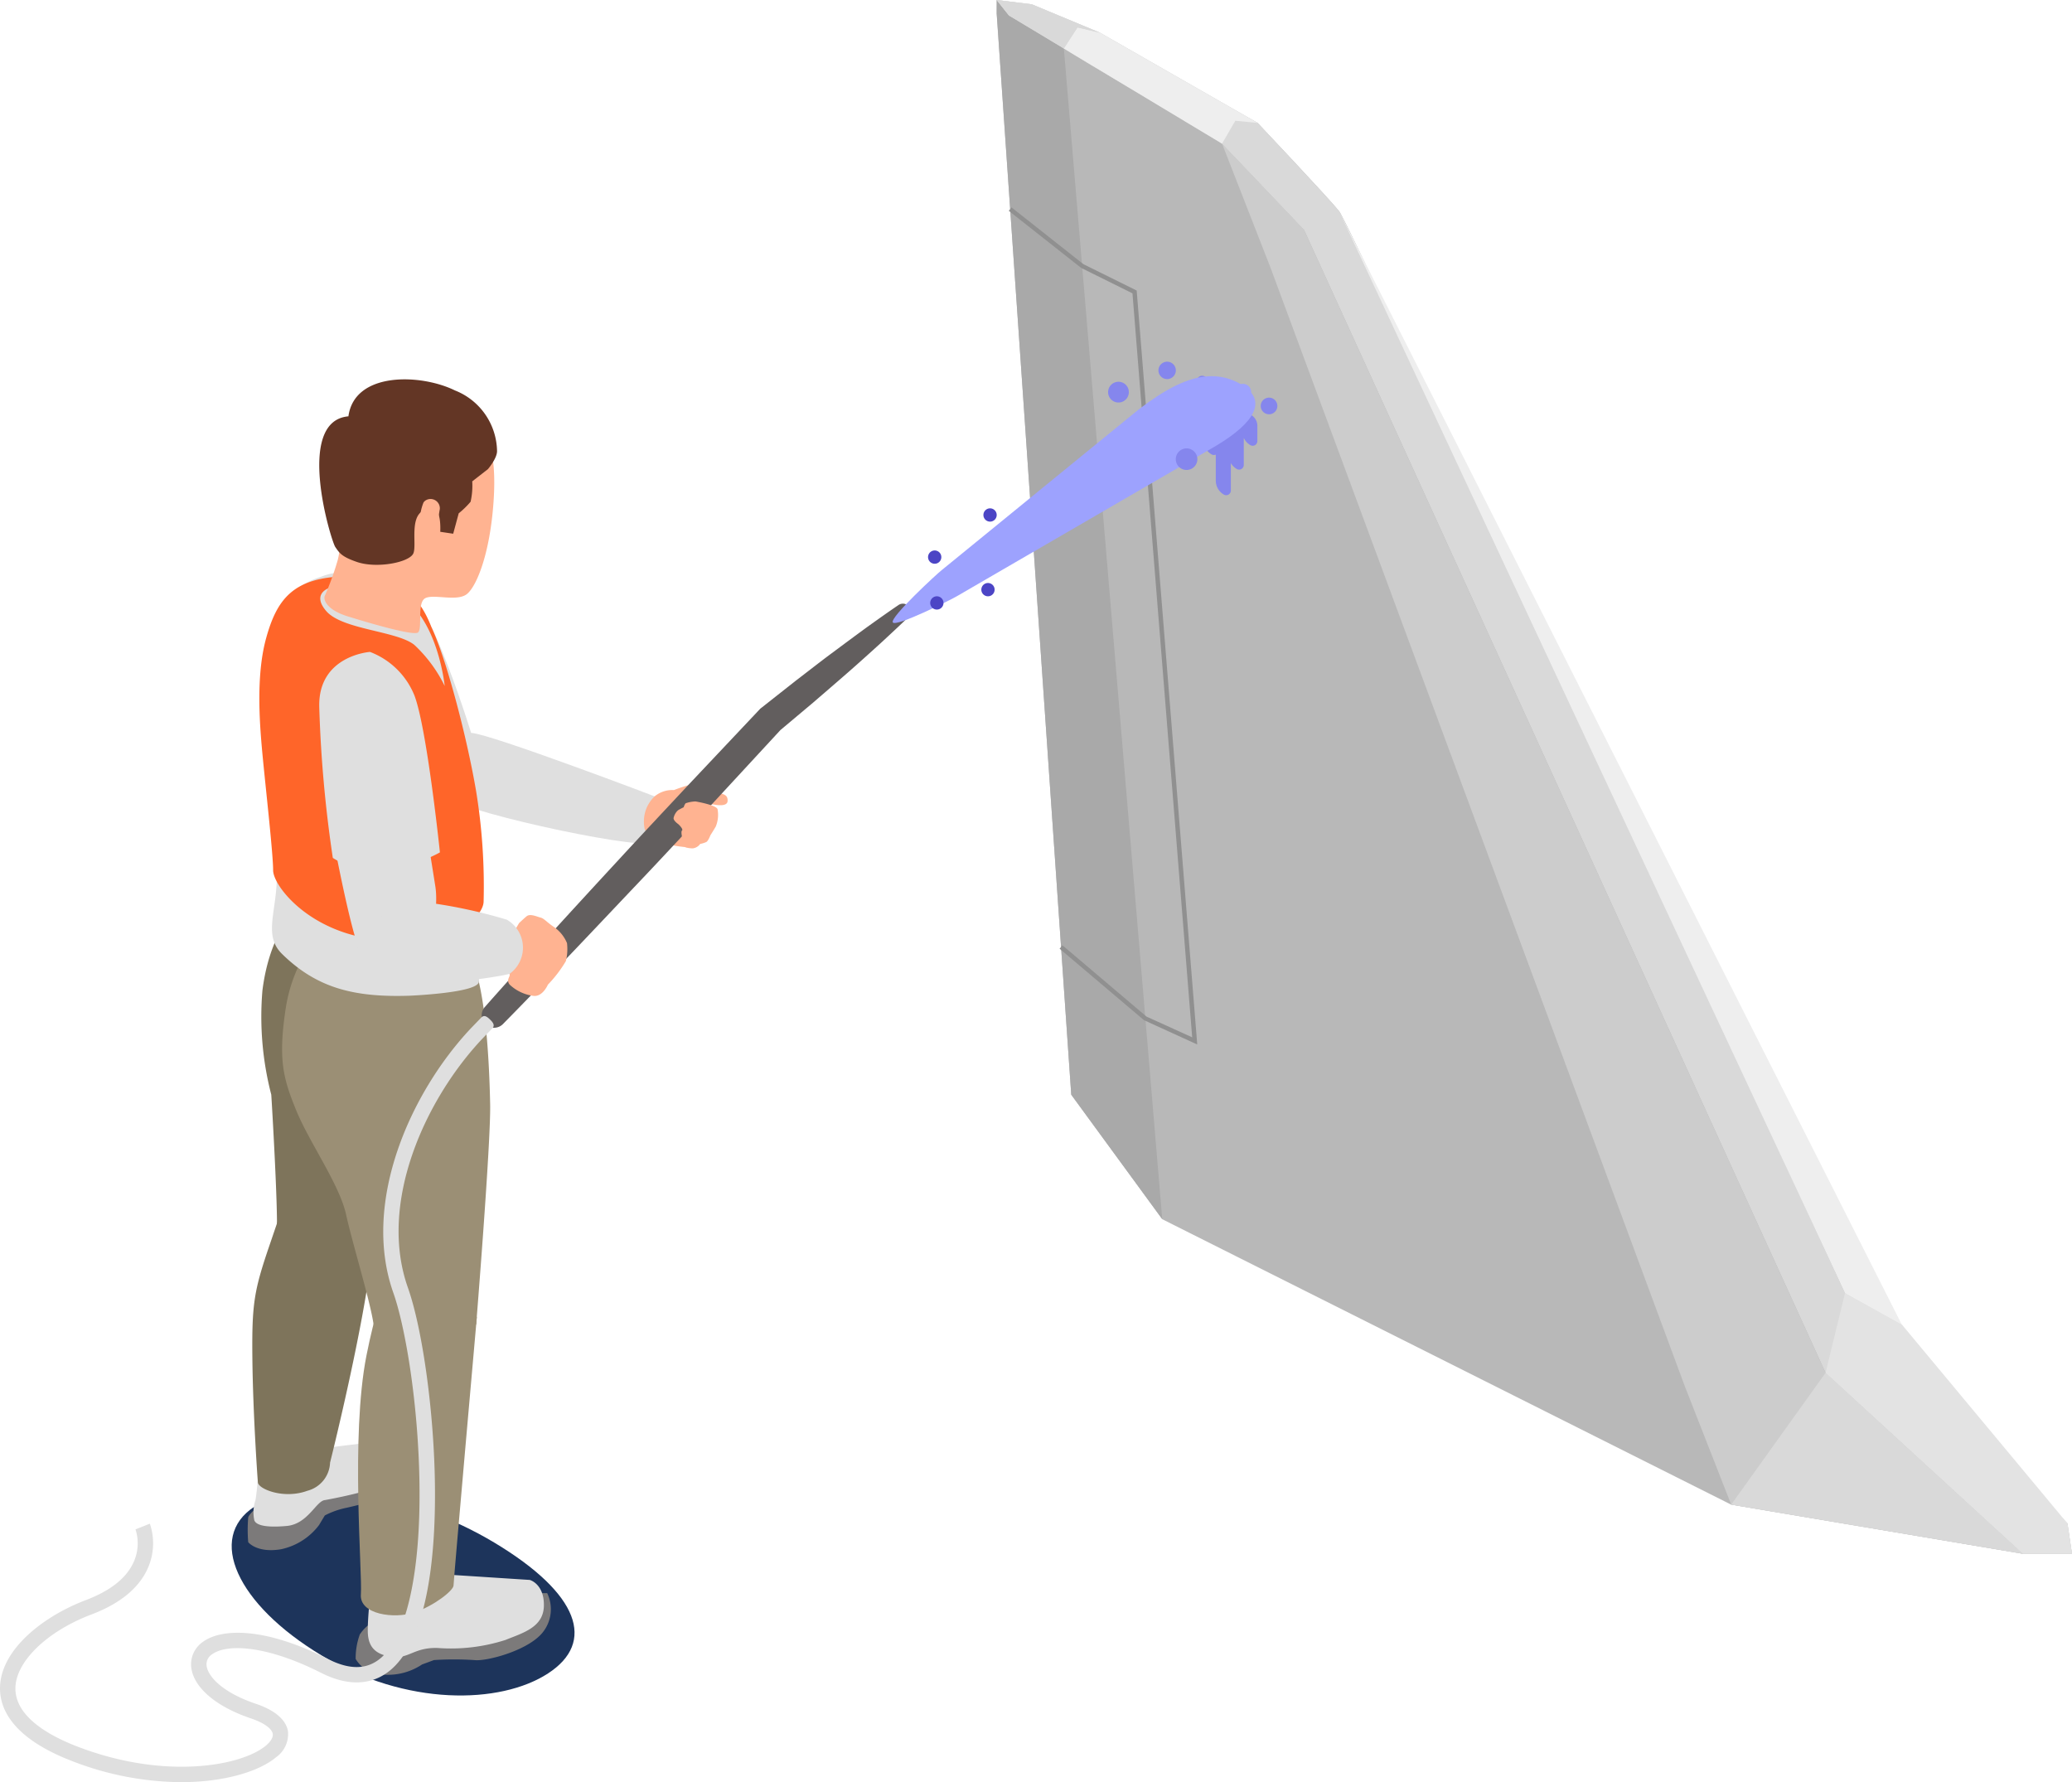 <svg id="work_accordion_03" xmlns="http://www.w3.org/2000/svg" xmlns:xlink="http://www.w3.org/1999/xlink" width="174.402" height="150" viewBox="0 0 174.402 150">
  <defs>
    <clipPath id="clip-path">
      <rect id="長方形_538" data-name="長方形 538" width="174.402" height="150" fill="none"/>
    </clipPath>
    <clipPath id="clip-path-2">
      <path id="パス_3867" data-name="パス 3867" d="M67.579,22.458,51,35.981c-.394.3-4.4,4-4.121,4.408s4.98-1.954,5.4-2.21L74.133,25.494c3.2-1.929,4.414-3.839,1.949-5.206a4.776,4.776,0,0,0-2.365-.625c-1.979,0-4.023,1.178-6.138,2.795" transform="translate(-46.86 -19.663)" fill="none"/>
    </clipPath>
    <linearGradient id="linear-gradient" x1="-2.094" y1="3.837" x2="-2.047" y2="3.837" gradientUnits="objectBoundingBox">
      <stop offset="0" stop-color="#3328b3"/>
      <stop offset="0.151" stop-color="#3c33b9"/>
      <stop offset="0.418" stop-color="#5650cc"/>
      <stop offset="0.766" stop-color="#8080e9"/>
      <stop offset="0.982" stop-color="#9da2fe"/>
      <stop offset="1" stop-color="#9da2fe"/>
    </linearGradient>
  </defs>
  <g id="グループ_1306" data-name="グループ 1306" transform="translate(0 0)">
    <g id="グループ_1305" data-name="グループ 1305" clip-path="url(#clip-path)">
      <path id="パス_3829" data-name="パス 3829" d="M141.9,130.776h-4.136l-24.551-4.136L65.328,102.616,57.669,92.14,51.393,1.131V0l8.258,2.723,13.7,7.62s5.788,6.108,6.869,7.434S122.8,108.811,122.8,108.811l18.717,19.412Z" transform="translate(32.498 0)" fill="#b8b8b8"/>
      <path id="パス_3830" data-name="パス 3830" d="M57.046,4.079l1.539,18.3,5.323,63.34,1.42,16.892L57.67,92.138,51.393,1.13,51.4,0,52.43,1.3Z" transform="translate(32.499 0)" fill="#a9a9a9"/>
      <path id="パス_3831" data-name="パス 3831" d="M67.878,81.148,63.392,79.1l-7.1-6.015.24-.284,7.076,6,3.844,1.745-5.026-62.62-4.324-2.143-6.087-4.8.229-.291L58.3,15.475l4.479,2.215.01.1Z" transform="translate(32.895 6.763)" fill="#909090"/>
      <path id="パス_3832" data-name="パス 3832" d="M141.52,128.222,122.8,108.812S81.3,19.1,80.214,17.776s-6.867-7.434-6.867-7.434L60.082,2.75,54.346.363,51.393,0,52.43,1.3s4.1,2.307,4.613,2.744c.77.651,12.731,7.452,13.32,8.041s6.88,7.215,6.88,7.215l43.918,96.242,16.606,15.23H141.9Z" transform="translate(32.498 0.001)" fill="#d9d9d9"/>
      <path id="パス_3833" data-name="パス 3833" d="M130.419,126.092l-24.551-4.136-3.923-10.016L67.1,17.866,63.014,7.406l6.88,7.215,43.918,96.242Z" transform="translate(39.847 4.683)" fill="#ccc"/>
      <path id="パス_3834" data-name="パス 3834" d="M97.212,70.785,89.267,81.878l24.551,4.136Z" transform="translate(56.448 44.761)" fill="#d9d9d9"/>
      <path id="パス_3835" data-name="パス 3835" d="M116.4,104.578,69.05,10.89l42.588,91.036Z" transform="translate(43.664 6.886)" fill="#eee"/>
      <path id="パス_3836" data-name="パス 3836" d="M51.394,0l1.035,1.3L70.362,12.088l6.88,7.217,2.973-1.528-6.867-7.435L60.081,2.749,54.347.363Z" transform="translate(32.499 0)" fill="#d9d9d9"/>
      <path id="パス_3837" data-name="パス 3837" d="M68.173,11.194l1.117-1.926,1.867.18L57.892,1.855l-1.887-.441L54.856,3.184Z" transform="translate(34.688 0.895)" fill="#eee"/>
      <path id="パス_3838" data-name="パス 3838" d="M57.046,4.079,58.195,2.31l1.887.439L54.346.362,51.394,0l1.035,1.3Z" transform="translate(32.499 0)" fill="#d9d9d9"/>
      <path id="パス_3839" data-name="パス 3839" d="M95.776,66.659l-1.642,6.735L110.74,88.623h4.136l-.384-2.553L100.541,69.312Z" transform="translate(59.526 42.152)" fill="#e3e3e3"/>
      <path id="パス_3840" data-name="パス 3840" d="M62.2,20.7l3.219,1.859a.371.371,0,0,0,.557-.322,1.281,1.281,0,0,0-.64-1.107l-2.932-1.693a.466.466,0,0,0-.7.4.993.993,0,0,0,.5.859" transform="translate(39.02 12.254)" fill="#8586ed"/>
      <path id="パス_3841" data-name="パス 3841" d="M66.066,22.15,62.8,20.268a.5.5,0,0,0-.743.428v3.6a1.359,1.359,0,0,0,.679,1.175.387.387,0,0,0,.353.018v2.189a1.359,1.359,0,0,0,.679,1.177.394.394,0,0,0,.589-.341V26.2a1.358,1.358,0,0,0,.5.5.394.394,0,0,0,.589-.341V24.085a1.359,1.359,0,0,0,.552.607.393.393,0,0,0,.589-.341V23.063a1.054,1.054,0,0,0-.526-.912" transform="translate(39.245 12.774)" fill="#8586ed"/>
      <path id="パス_3842" data-name="パス 3842" d="M13.863,78.2c4.027-2.615,13.078-1.252,20.22,3.044s8.516,8.377,4.489,10.994S26.638,95.011,19.5,90.714s-9.664-9.9-5.637-12.514" transform="translate(7.554 48.61)" fill="#1d345b"/>
      <path id="パス_3843" data-name="パス 3843" d="M41.26,43.38c-.034-.023-14.668-5.589-16.106-5.589s-2.192,4.024-2.222,5.189S38.976,47.6,40.181,47.022,41.26,43.38,41.26,43.38" transform="translate(14.501 23.897)" fill="#dfdfdf"/>
      <path id="パス_3844" data-name="パス 3844" d="M30.11,44.709a5.738,5.738,0,0,0,.325-2.1s-2.643-8.627-4.66-11.2c-9.115-3.062-11.606.108-11.141,3.888S26.84,47.639,28.07,47.917s2.04-3.208,2.04-3.208" transform="translate(9.22 19.082)" fill="#dfdfdf"/>
      <path id="パス_3845" data-name="パス 3845" d="M13.955,78.935s-1.02.766-1.136,1.159a12.307,12.307,0,0,0,0,2.088s.718.927,2.736.6a5.4,5.4,0,0,0,3.224-2.04l.488-.811a6.933,6.933,0,0,1,1.854-.65,39.987,39.987,0,0,0,4.708-1.368c.927-.325,2.32-1.531,1.577-2.32s-7.375.279-7.375.279Z" transform="translate(8.074 47.619)" fill="#7c7a7a"/>
      <path id="パス_3846" data-name="パス 3846" d="M13.582,75.6s-.186,2.969-.348,3.71a3.268,3.268,0,0,0-.093,1.67c.139.418.95.65,2.737.486s2.481-2.133,3.222-2.179a42.854,42.854,0,0,0,6.959-1.879c1.436-.65.509-2.736,0-3.061s-7.075.579-7.075.579l-1.947-.3Z" transform="translate(8.262 46.969)" fill="#dfdfdf"/>
      <path id="パス_3847" data-name="パス 3847" d="M16.354,60.766c-.046.277-.6,1.947-1.9,5.751s-1.484,4.917-1.438,9.463.418,9.926.464,10.483,2.181,1.438,4.176.7a2.544,2.544,0,0,0,1.9-2.365S23.648,68.505,23.2,63.964s-6.848-3.2-6.848-3.2" transform="translate(8.226 38.308)" fill="#7e745b"/>
      <path id="パス_3848" data-name="パス 3848" d="M20.381,84.3a3.383,3.383,0,0,0-1.693,1.322,5.841,5.841,0,0,0-.348,2.063,2.729,2.729,0,0,0,2.388,1.322,5.171,5.171,0,0,0,3.2-.859l1-.371a26.159,26.159,0,0,1,3.385,0c1.02.139,4.732-.834,5.868-2.458a3.117,3.117,0,0,0,.278-3.177H29.819Z" transform="translate(11.597 51.946)" fill="#7c7a7a"/>
      <path id="パス_3849" data-name="パス 3849" d="M19.222,82.967s-.281,2.388-.256,3.594.557,1.9,1.993,2.111,1.879-.811,3.9-.743a14.986,14.986,0,0,0,5.682-.673c1.484-.6,3.224-1.066,3.247-2.9S32.6,82.2,32.6,82.2l-6.818-.441-1.6-1.461s-4.615.7-4.961,2.667" transform="translate(11.992 50.778)" fill="#dfdfdf"/>
      <path id="パス_3850" data-name="パス 3850" d="M22.368,64.047s-1.856,2.736-3.2,9.554S18.842,91.97,18.7,93.686s2.832,2.088,4.5,1.531S26.5,93.361,26.5,92.943,28.462,70.35,28.462,70.35Z" transform="translate(11.675 40.5)" fill="#9b8f75"/>
      <path id="パス_3851" data-name="パス 3851" d="M16.156,47.828c-.25.774-2.009,2.5-2.568,6.9a26.132,26.132,0,0,0,.743,8.782c.06.867.566,9.525.468,11.5s1.356,3.185,3.581,3.247,4.051-2.071,4.051-2.071,5.289-26.377,3.617-29.717-9.894,1.361-9.894,1.361" transform="translate(8.502 28.626)" fill="#7e745b"/>
      <path id="パス_3852" data-name="パス 3852" d="M18.458,47.594a13,13,0,0,0-3.586,7.05c-.681,4.391-.248,6,.865,8.72s3.648,6.247,4.2,8.782,2.289,8.1,2.351,9.647,3.772,2.1,5.442,1.856,3.154-2.289,3.154-2.289,1.237-15.276,1.175-18.491-.371-11.071-1.978-12.8-11.627-2.475-11.627-2.475" transform="translate(9.198 30.096)" fill="#9b8f75"/>
      <path id="パス_3853" data-name="パス 3853" d="M25.839,65.144c-4.638.145-7.754-.656-10.669-3.513-1.609-1.577-.444-3.541-.444-6.556S13.291,44.323,13.6,38.432s2.406-7.77,4.8-8.532a5.061,5.061,0,0,1,4.371.23c1.252.464,4.035,2.181,6.725,10.39a44.076,44.076,0,0,1,2.272,15.075c0,.325.057,7.444-.041,8.384s-5.9,1.166-5.9,1.166" transform="translate(8.574 18.664)" fill="#dfdfdf"/>
      <path id="パス_3854" data-name="パス 3854" d="M27.817,33.9c-1.1-2.788-2.894-4.3-7.254-4.18s-5.721,1.951-6.618,5.2-.537,7.457-.268,10.222.855,7.99.855,9.321,3.173,5.436,9.234,5.875,8.452-1.991,8.483-3.239a49.579,49.579,0,0,0-.619-9.223c-.71-4.236-2.435-11.059-3.815-13.971" transform="translate(8.457 18.788)" fill="#ff6529"/>
      <path id="パス_3855" data-name="パス 3855" d="M19.7,30.191c-2.551-.242-4.035.64-2.667,2.194s5.937,1.647,7.4,2.829a11.833,11.833,0,0,1,2.553,3.456s-.743-7.468-5.359-8.141a17.448,17.448,0,0,0-1.925-.338" transform="translate(10.445 19.067)" fill="#dfdfdf"/>
      <path id="パス_3856" data-name="パス 3856" d="M34.1,41.494a3,3,0,0,0-.712,1.082,3.051,3.051,0,0,0-.108,1.685,2.418,2.418,0,0,0,1.113,1.022,10.612,10.612,0,0,0,2.907.509c.586-.031,1.53-2.179,1.716-2.458s-.619-1.144-.619-1.144l.646-.031s1.179.279,1.21-.277-.341-.557-.867-.743-1.592-.726-1.854-.743a12.668,12.668,0,0,0-1.794.558,2.338,2.338,0,0,0-1.639.54" transform="translate(20.989 25.544)" fill="#ffb391"/>
      <path id="パス_3857" data-name="パス 3857" d="M17.853,29.821a6.666,6.666,0,0,1,0,3.2,23.948,23.948,0,0,1-1.068,2.968c-.207.325.093,1.228,1.9,1.784.963.3,5.527,1.7,5.922,1.356s-.1-2.481.593-2.875,2.69.313,3.524-.359,1.936-3.426,2.238-7.739-.588-5.431-.819-5.733-5.57.044-5.57.044Z" transform="translate(10.578 14.103)" fill="#ffb391"/>
      <path id="パス_3858" data-name="パス 3858" d="M29.339,28.145a6.1,6.1,0,0,1-.139,1.716,7.315,7.315,0,0,1-1,.976l-.464,1.716-1.09-.162s.124-1.864-.593-1.918c-2.316-.17-1.275,3.038-1.693,3.779s-3.087,1.236-4.716.681c-1.294-.442-1.487-.757-1.835-1.267s-3.434-10.6,1.108-10.994c.511-3.781,6.092-3.594,8.968-2.179a5.581,5.581,0,0,1,3.541,5.07c.033.625-.769,1.557-.769,1.557Z" transform="translate(10.41 12.369)" fill="#633625"/>
      <path id="パス_3859" data-name="パス 3859" d="M23.326,26.623a.782.782,0,0,0-1.232-.741.733.733,0,0,0-.137.147,4.454,4.454,0,0,0-.2,2.643c.189.6.421,1.567,1.023,1.185s.447-1.268.377-1.613a11.075,11.075,0,0,1,.165-1.621" transform="translate(13.689 16.265)" fill="#ffb391"/>
      <path id="パス_3860" data-name="パス 3860" d="M16.99,43.283s1.856,10.3,2.736,11.41a4.391,4.391,0,0,0,3.712,1.856c1.391-.186,2.891-4.866,2.458-7.607s-1.345-8.392-1.345-8.392Z" transform="translate(10.744 25.642)" fill="#dfdfdf"/>
      <path id="パス_3861" data-name="パス 3861" d="M20.731,33.614s-4.407.3-4.267,4.675a106.949,106.949,0,0,0,1.141,12.662c3.934,2.506,9.014-.464,9.014-.464s-1.084-10.436-2.15-13.219a6.532,6.532,0,0,0-3.738-3.655" transform="translate(10.409 21.256)" fill="#dfdfdf"/>
      <path id="パス_3862" data-name="パス 3862" d="M25.17,66.538a1.048,1.048,0,0,1-.07-1.461c1.712-1.938,3.449-3.852,5.184-5.77q2.955-3.242,5.934-6.464C38.2,50.69,40.2,48.561,42.2,46.419l6.022-6.384.065-.07.057-.044L51.3,37.59c1-.762,1.983-1.539,2.992-2.287s2.016-1.5,3.033-2.24c.86-.614,1.721-1.229,2.6-1.825a.66.66,0,0,1,.829,1.02c-.761.738-1.538,1.454-2.313,2.173-.93.846-1.863,1.688-2.808,2.514s-1.9,1.645-2.848,2.466L49.9,41.834l.124-.114-5.955,6.446c-2,2.135-3.983,4.285-6,6.407s-4.02,4.251-6.041,6.366c-1.792,1.863-3.583,3.727-5.4,5.57a1.049,1.049,0,0,1-1.463.029" transform="translate(15.706 19.683)" fill="#625e5e"/>
      <path id="パス_3863" data-name="パス 3863" d="M36.561,41.324a2.811,2.811,0,0,0-.815.155.941.941,0,0,0-.16.331s-.331.163-.478.256a1.22,1.22,0,0,0-.372.642c-.046.224.4.532.4.532s.455.418.3.542.209,1.384.268,1.389a1.954,1.954,0,0,0,.659.1.9.9,0,0,0,.611-.371,2.3,2.3,0,0,0,.517-.163c.163-.093.341-.563.341-.563s.271-.426.447-.728a2.564,2.564,0,0,0,.155-1.467c-.106-.364-1.871-.658-1.871-.658" transform="translate(21.963 26.131)" fill="#ffb391"/>
      <path id="パス_3864" data-name="パス 3864" d="M26.007,51.736c.217-.077.433.294.449.48s-.31.444,0,.824a3.586,3.586,0,0,0,2.009.945c.774.085,1.206-.945,1.206-.945a10.761,10.761,0,0,0,1.515-1.985,4.276,4.276,0,0,0,.093-1.512,3.059,3.059,0,0,0-1.02-1.3c-.712-.478-.9-.772-1.206-.849s-.881-.356-1.175-.109-.633.573-.633.573l-.9,1.515Z" transform="translate(16.446 29.836)" fill="#ffb391"/>
      <path id="パス_3865" data-name="パス 3865" d="M31.034,48.017a42.275,42.275,0,0,0-7.375-1.531c-2.32-.046-5.117,2.6-5.25,3.482s1.169,3.059,3.394,3.43,8.813-.6,9.463-.834a2.721,2.721,0,0,0-.232-4.546" transform="translate(11.636 29.395)" fill="#dfdfdf"/>
      <path id="パス_3866" data-name="パス 3866" d="M15.253,116.87a25.751,25.751,0,0,1-9.133-1.756C1.058,113.181,0,110.713,0,108.983c0-3.248,3.635-6.077,7.235-7.442,2.067-.784,3.418-1.859,4.014-3.195a3.807,3.807,0,0,0,.157-2.752l1.208-.48a5.146,5.146,0,0,1-.165,3.732c-.738,1.678-2.336,2.994-4.753,3.909-3.764,1.427-6.394,3.988-6.4,6.229,0,1.9,1.825,3.594,5.286,4.915,7.336,2.8,13.759,1.6,15.791-.1.248-.207.655-.615.583-1.006-.085-.449-.772-.93-1.838-1.291-2.884-.971-4.757-2.542-5.008-4.2a2.292,2.292,0,0,1,.979-2.249c1.52-1.1,5.082-1.3,10.519,1.453,1.856.939,3.325.9,4.491-.126,2.14-1.88,3.309-7.2,3.209-14.583-.091-6.748-1.179-13.222-2.205-16.129-2.7-7.664,1.5-16.921,6.559-22.277l.839-.868c.248-.258.478-.1.736.149s.447.5.2.754l-.833.864c-4.789,5.073-8.8,13.795-6.275,20.946,1.239,3.508,2.2,10.465,2.279,16.544.075,5.576-.5,12.8-3.65,15.576-1.09.958-3.005,1.791-5.934.31-4.606-2.329-7.925-2.462-9.171-1.559a.992.992,0,0,0-.459,1c.131.86,1.294,2.205,4.141,3.165,2,.674,2.573,1.613,2.7,2.28a2.393,2.393,0,0,1-1.028,2.243c-1.355,1.131-4.231,2.073-7.953,2.073" transform="translate(0 33.13)" fill="#dfdfdf"/>
    </g>
  </g>
  <g id="グループ_1308" data-name="グループ 1308" transform="translate(75.131 31.662)">
    <g id="グループ_1307" data-name="グループ 1307" clip-path="url(#clip-path-2)">
      <rect id="長方形_539" data-name="長方形 539" width="38.306" height="35.449" transform="translate(-10.094 6.69) rotate(-34.234)" fill="url(#linear-gradient)"/>
    </g>
  </g>
  <g id="グループ_1310" data-name="グループ 1310" transform="translate(0 0)">
    <g id="グループ_1309" data-name="グループ 1309" clip-path="url(#clip-path)">
      <path id="パス_3868" data-name="パス 3868" d="M61.2,19.383a.732.732,0,1,1-.733-.733.733.733,0,0,1,.733.733" transform="translate(37.771 11.793)" fill="#8586ed"/>
      <path id="パス_3869" data-name="パス 3869" d="M62.445,24.029a.908.908,0,1,1-.909-.909.908.908,0,0,1,.909.909" transform="translate(38.338 14.62)" fill="#8586ed"/>
      <path id="パス_3870" data-name="パス 3870" d="M66.406,21.2a.7.7,0,1,1-.7-.7.7.7,0,0,1,.7.7" transform="translate(41.11 12.968)" fill="#8586ed"/>
      <path id="パス_3871" data-name="パス 3871" d="M48.972,28.943a.559.559,0,1,1-.56-.56.56.56,0,0,1,.56.56" transform="translate(30.261 17.948)" fill="#4c45c5"/>
      <path id="パス_3872" data-name="パス 3872" d="M65.055,20.489a.7.7,0,1,1-.7-.7.7.7,0,0,1,.7.7" transform="translate(40.257 12.517)" fill="#9da2fe"/>
      <path id="パス_3873" data-name="パス 3873" d="M51.72,30.621a.559.559,0,1,1-.56-.56.56.56,0,0,1,.56.56" transform="translate(31.998 19.009)" fill="#4c45c5"/>
      <path id="パス_3874" data-name="パス 3874" d="M51.827,26.771a.559.559,0,1,1-.56-.56.56.56,0,0,1,.56.56" transform="translate(32.066 16.575)" fill="#4c45c5"/>
      <path id="パス_3875" data-name="パス 3875" d="M49.084,31.306a.559.559,0,1,1-.56-.56.56.56,0,0,1,.56.56" transform="translate(30.331 19.442)" fill="#4c45c5"/>
      <path id="パス_3876" data-name="パス 3876" d="M58.885,20.558a.873.873,0,1,1-.873-.873.873.873,0,0,1,.873.873" transform="translate(36.131 12.448)" fill="#8586ed"/>
    </g>
  </g>
</svg>
